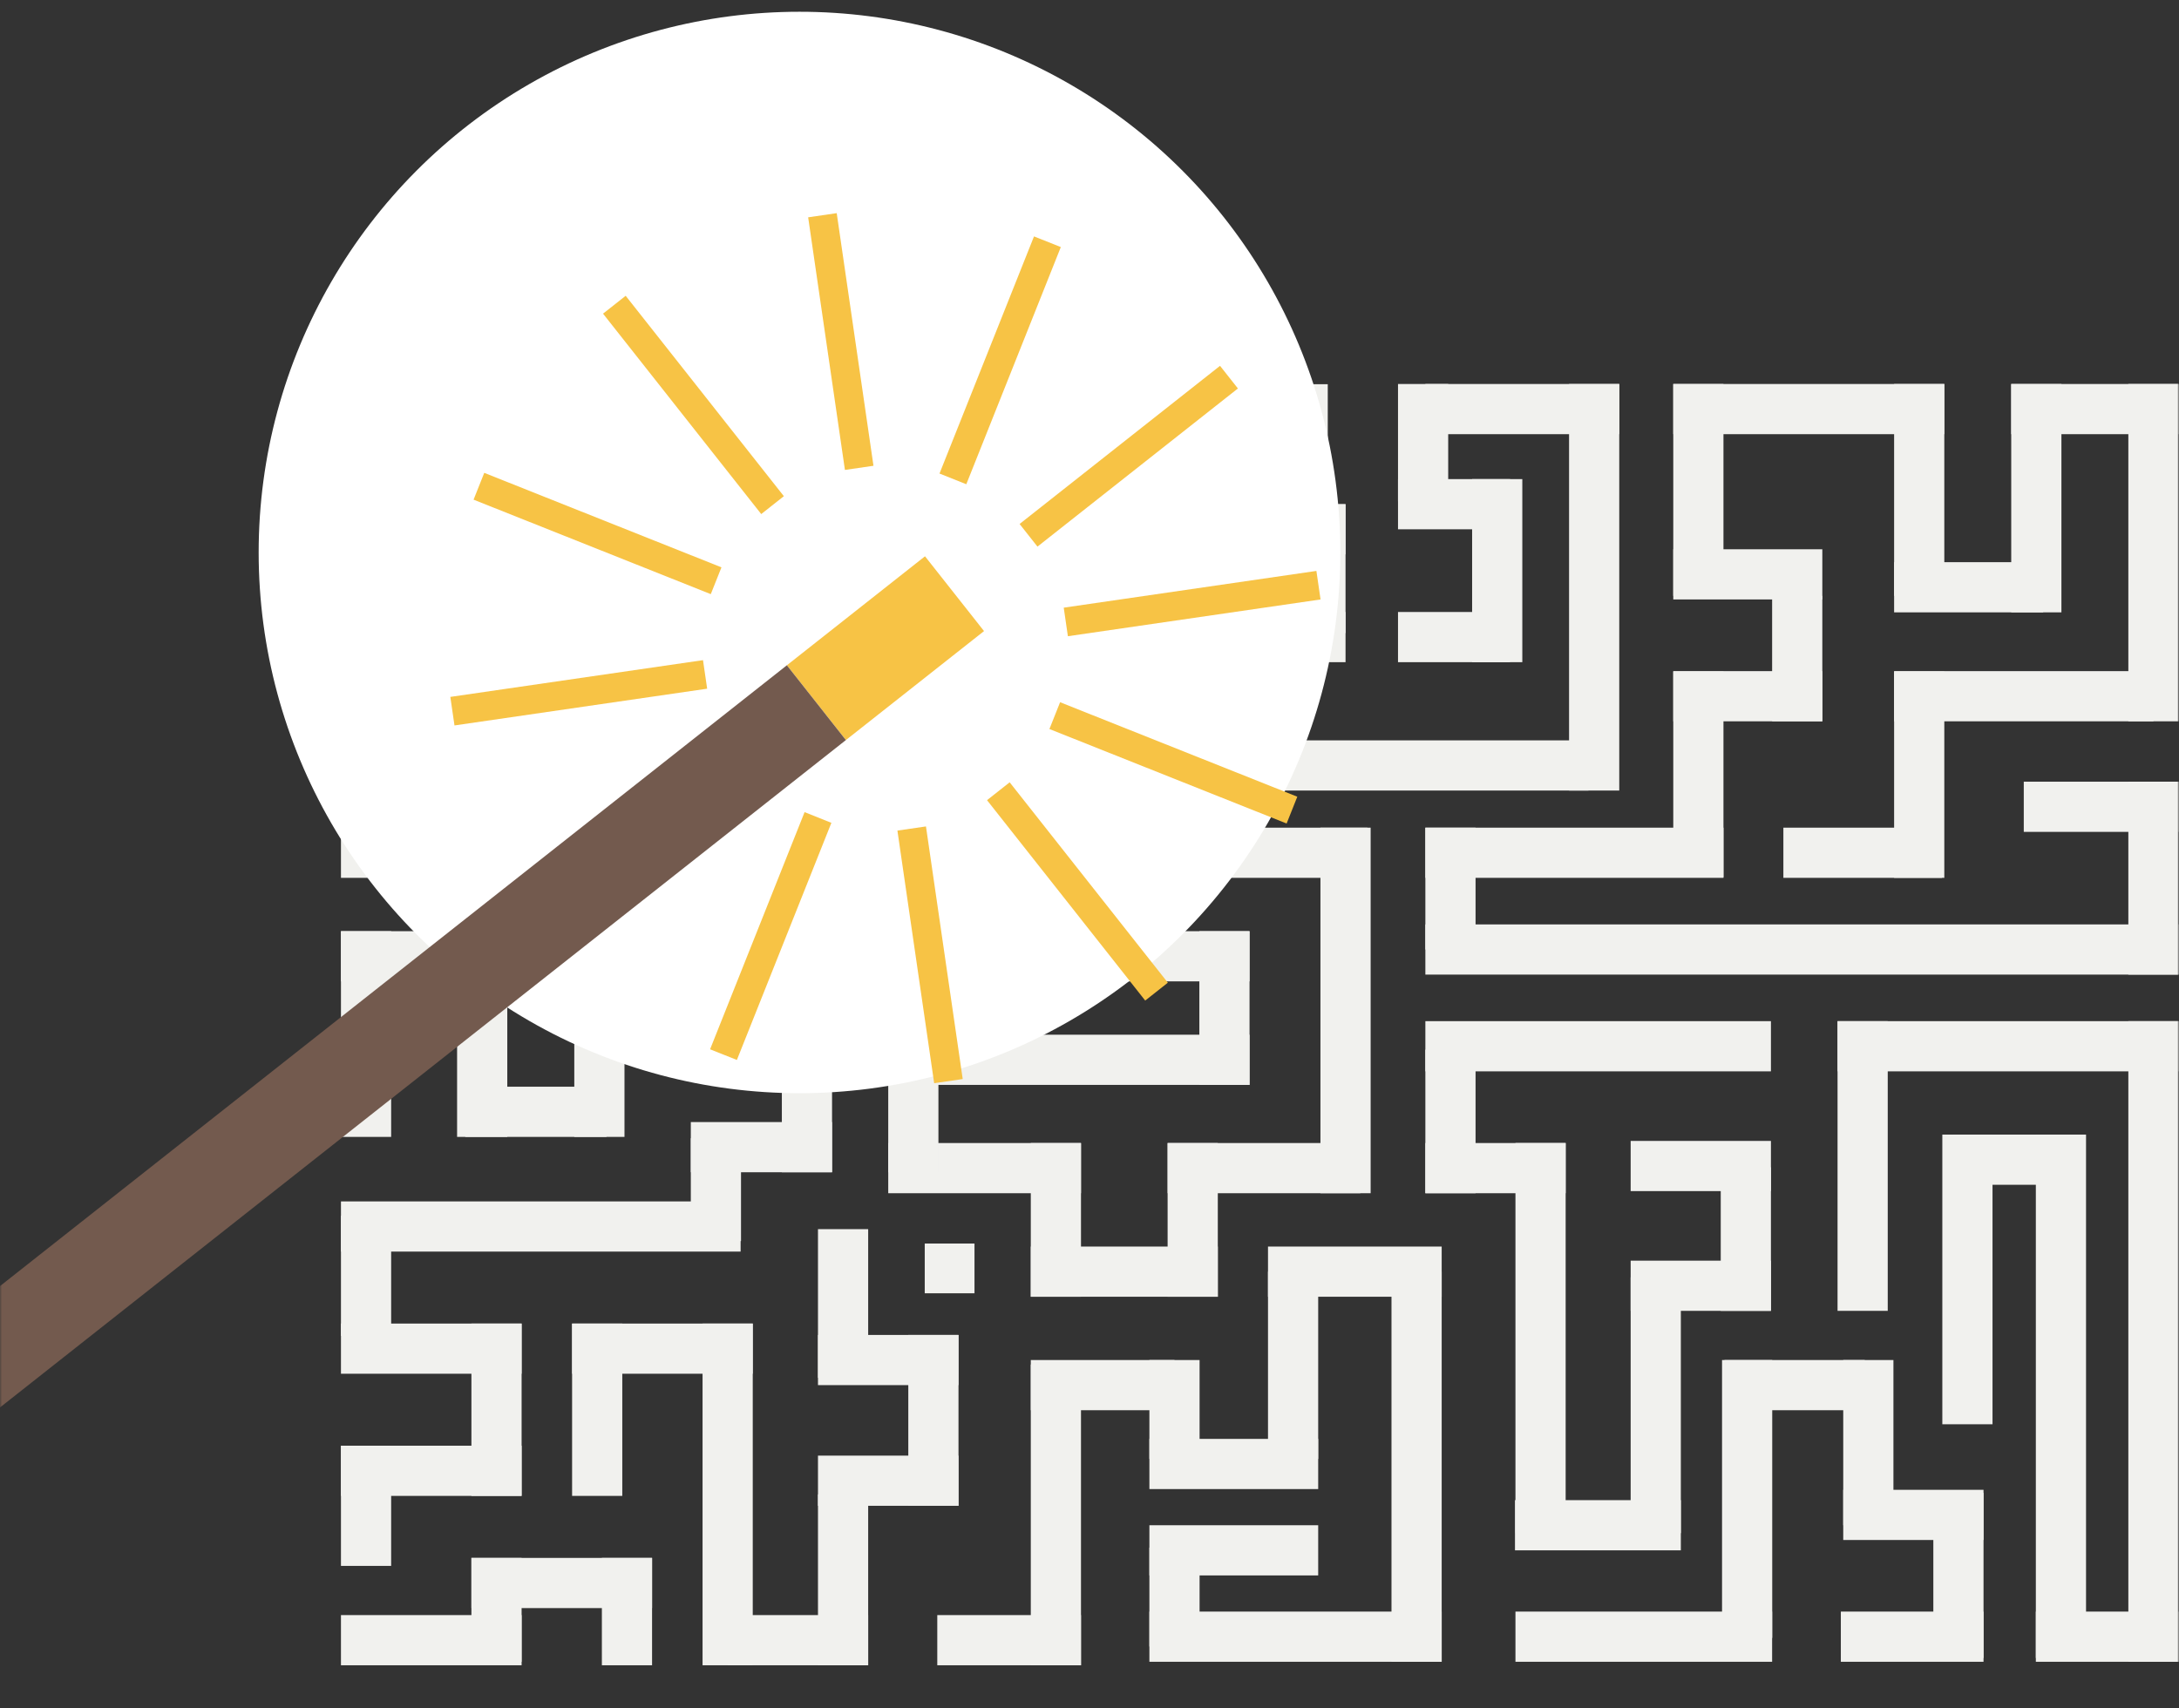 <?xml version="1.0" encoding="UTF-8"?> <svg xmlns="http://www.w3.org/2000/svg" width="556" height="436" viewBox="0 0 556 436" fill="none"><rect x="0" y="0" width="556" height="436" fill="#333333" stroke="none"/> <mask id="mask0" maskUnits="userSpaceOnUse" x="0" y="0" width="556" height="436"> <rect width="556" height="436" fill="#C4C4C4"></rect> </mask> <g mask="url(#mask0)"> <path fill-rule="evenodd" clip-rule="evenodd" d="M326.101 119.372H338.795V98.056H326.101V119.372Z" fill="#F1F1EE"></path> <path fill-rule="evenodd" clip-rule="evenodd" d="M235.959 330.063H248.654V317.368H235.959V330.063Z" fill="#F1F1EE"></path> <path fill-rule="evenodd" clip-rule="evenodd" d="M126.691 174.059H179.191V161.252H126.691V174.059Z" fill="#F1F1EE"></path> <path fill-rule="evenodd" clip-rule="evenodd" d="M87 134.367H139.499V121.56H87V134.367Z" fill="#F1F1EE"></path> <path fill-rule="evenodd" clip-rule="evenodd" d="M166.383 174.059H179.19V122.273H166.383V174.059Z" fill="#F1F1EE"></path> <path fill-rule="evenodd" clip-rule="evenodd" d="M126.691 174.059H139.498V121.56H126.691V174.059Z" fill="#F1F1EE"></path> <path fill-rule="evenodd" clip-rule="evenodd" d="M87 174.059H99.807V121.56H87V174.059Z" fill="#F1F1EE"></path> <path fill-rule="evenodd" clip-rule="evenodd" d="M87 174.059H99.807V121.56H87V174.059Z" fill="#F1F1EE"></path> <path fill-rule="evenodd" clip-rule="evenodd" d="M513.191 110.807H555.881V98H513.191V110.807Z" fill="#F1F1EE"></path> <path fill-rule="evenodd" clip-rule="evenodd" d="M426.957 110.807H496.115V98H426.957V110.807Z" fill="#F1F1EE"></path> <path fill-rule="evenodd" clip-rule="evenodd" d="M516.392 212.305H555.881V199.498H516.392V212.305Z" fill="#F1F1EE"></path> <path fill-rule="evenodd" clip-rule="evenodd" d="M483.308 184.09H549.477V171.283H483.308V184.09Z" fill="#F1F1EE"></path> <path fill-rule="evenodd" clip-rule="evenodd" d="M483.308 156.282H521.339V143.475H483.308V156.282Z" fill="#F1F1EE"></path> <path fill-rule="evenodd" clip-rule="evenodd" d="M426.957 152.987H464.989V140.18H426.957V152.987Z" fill="#F1F1EE"></path> <path fill-rule="evenodd" clip-rule="evenodd" d="M455.051 224.038H495.505V211.231H455.051V224.038Z" fill="#F1F1EE"></path> <path fill-rule="evenodd" clip-rule="evenodd" d="M426.957 184.09H464.989V171.283H426.957V184.09Z" fill="#F1F1EE"></path> <path fill-rule="evenodd" clip-rule="evenodd" d="M363.701 248.73H555.882V235.923H363.701V248.73Z" fill="#F1F1EE"></path> <path fill-rule="evenodd" clip-rule="evenodd" d="M519.472 424.106H555.881V411.299H519.472V424.106Z" fill="#F1F1EE"></path> <path fill-rule="evenodd" clip-rule="evenodd" d="M469.713 424.106H506.122V411.299H469.713V424.106Z" fill="#F1F1EE"></path> <path fill-rule="evenodd" clip-rule="evenodd" d="M470.326 393.026H506.121V380.219H470.326V393.026Z" fill="#F1F1EE"></path> <path fill-rule="evenodd" clip-rule="evenodd" d="M440.019 359.906H475.814V347.099H440.019V359.906Z" fill="#F1F1EE"></path> <path fill-rule="evenodd" clip-rule="evenodd" d="M416.082 303.984H451.878V291.177H416.082V303.984Z" fill="#F1F1EE"></path> <path fill-rule="evenodd" clip-rule="evenodd" d="M416.082 334.544H451.878V321.737H416.082V334.544Z" fill="#F1F1EE"></path> <path fill-rule="evenodd" clip-rule="evenodd" d="M363.701 304.524H399.497V291.717H363.701V304.524Z" fill="#F1F1EE"></path> <path fill-rule="evenodd" clip-rule="evenodd" d="M386.566 395.666H428.888V382.859H386.566V395.666Z" fill="#F1F1EE"></path> <path fill-rule="evenodd" clip-rule="evenodd" d="M386.688 424.106H452.181V411.299H386.688V424.106Z" fill="#F1F1EE"></path> <path fill-rule="evenodd" clip-rule="evenodd" d="M498.38 302.37H530.707V289.563H498.38V302.37Z" fill="#F1F1EE"></path> <path fill-rule="evenodd" clip-rule="evenodd" d="M468.875 273.422H555.881V260.615H468.875V273.422Z" fill="#F1F1EE"></path> <path fill-rule="evenodd" clip-rule="evenodd" d="M363.701 273.422H451.878V260.615H363.701V273.422Z" fill="#F1F1EE"></path> <path fill-rule="evenodd" clip-rule="evenodd" d="M363.701 224.038H439.765V211.231H363.701V224.038Z" fill="#F1F1EE"></path> <path fill-rule="evenodd" clip-rule="evenodd" d="M452.182 184.09H464.989V152.075H452.182V184.09Z" fill="#F1F1EE"></path> <path fill-rule="evenodd" clip-rule="evenodd" d="M543.074 184.09H555.881V98H543.074V184.09Z" fill="#F1F1EE"></path> <path fill-rule="evenodd" clip-rule="evenodd" d="M513.191 156.282H525.998V98H513.191V156.282Z" fill="#F1F1EE"></path> <path fill-rule="evenodd" clip-rule="evenodd" d="M483.308 224.038H496.115V171.369H483.308V224.038Z" fill="#F1F1EE"></path> <path fill-rule="evenodd" clip-rule="evenodd" d="M483.308 152.075H496.115V98H483.308V152.075Z" fill="#F1F1EE"></path> <path fill-rule="evenodd" clip-rule="evenodd" d="M426.957 152.075H439.764V98H426.957V152.075Z" fill="#F1F1EE"></path> <path fill-rule="evenodd" clip-rule="evenodd" d="M519.472 423.151H532.279V289.563H519.472V423.151Z" fill="#F1F1EE"></path> <path fill-rule="evenodd" clip-rule="evenodd" d="M493.315 423.151H506.123V380.988H493.315V423.151Z" fill="#F1F1EE"></path> <path fill-rule="evenodd" clip-rule="evenodd" d="M470.326 389.262H483.133V347.099H470.326V389.262Z" fill="#F1F1EE"></path> <path fill-rule="evenodd" clip-rule="evenodd" d="M439.401 418.033H452.208V347.099H439.401V418.033Z" fill="#F1F1EE"></path> <path fill-rule="evenodd" clip-rule="evenodd" d="M439.07 334.544H451.877V297.905H439.07V334.544Z" fill="#F1F1EE"></path> <path fill-rule="evenodd" clip-rule="evenodd" d="M543.074 424.107H555.881V260.615H543.074V424.107Z" fill="#F1F1EE"></path> <path fill-rule="evenodd" clip-rule="evenodd" d="M495.61 363.491H508.417V289.563H495.61V363.491Z" fill="#F1F1EE"></path> <path fill-rule="evenodd" clip-rule="evenodd" d="M468.875 334.544H481.682V260.615H468.875V334.544Z" fill="#F1F1EE"></path> <path fill-rule="evenodd" clip-rule="evenodd" d="M363.701 304.524H376.508V267.886H363.701V304.524Z" fill="#F1F1EE"></path> <path fill-rule="evenodd" clip-rule="evenodd" d="M363.701 242.327H376.508V211.231H363.701V242.327Z" fill="#F1F1EE"></path> <path fill-rule="evenodd" clip-rule="evenodd" d="M543.074 248.73H555.881V199.498H543.074V248.73Z" fill="#F1F1EE"></path> <path fill-rule="evenodd" clip-rule="evenodd" d="M426.957 223.867H439.764V171.369H426.957V223.867Z" fill="#F1F1EE"></path> <path fill-rule="evenodd" clip-rule="evenodd" d="M293.283 402.069H336.354V389.262H293.283V402.069Z" fill="#F1F1EE"></path> <path fill-rule="evenodd" clip-rule="evenodd" d="M293.283 380.031H336.354V367.224H293.283V380.031Z" fill="#F1F1EE"></path> <path fill-rule="evenodd" clip-rule="evenodd" d="M293.283 424.106H367.864V411.299H293.283V424.106Z" fill="#F1F1EE"></path> <path fill-rule="evenodd" clip-rule="evenodd" d="M323.547 330.945H367.864V318.138H323.547V330.945Z" fill="#F1F1EE"></path> <path fill-rule="evenodd" clip-rule="evenodd" d="M263.021 359.906H299.687V347.099H263.021V359.906Z" fill="#F1F1EE"></path> <path fill-rule="evenodd" clip-rule="evenodd" d="M239.16 425H275.827V412.193H239.16V425Z" fill="#F1F1EE"></path> <path fill-rule="evenodd" clip-rule="evenodd" d="M263.021 330.945H310.74V318.138H263.021V330.945Z" fill="#F1F1EE"></path> <path fill-rule="evenodd" clip-rule="evenodd" d="M297.933 304.524H347.115V291.717H297.933V304.524Z" fill="#F1F1EE"></path> <path fill-rule="evenodd" clip-rule="evenodd" d="M226.646 304.524H275.828V291.717H226.646V304.524Z" fill="#F1F1EE"></path> <path fill-rule="evenodd" clip-rule="evenodd" d="M226.646 276.878H318.836V264.071H226.646V276.878Z" fill="#F1F1EE"></path> <path fill-rule="evenodd" clip-rule="evenodd" d="M296.068 168.996H343.333V156.189H296.068V168.996Z" fill="#F1F1EE"></path> <path fill-rule="evenodd" clip-rule="evenodd" d="M295.369 201.757H405.307V188.95H295.369V201.757Z" fill="#F1F1EE"></path> <path fill-rule="evenodd" clip-rule="evenodd" d="M296.068 141.484H343.333V128.677H296.068V141.484Z" fill="#F1F1EE"></path> <path fill-rule="evenodd" clip-rule="evenodd" d="M356.72 168.996H385.317V156.189H356.72V168.996Z" fill="#F1F1EE"></path> <path fill-rule="evenodd" clip-rule="evenodd" d="M356.72 135.08H385.317V122.273H356.72V135.08Z" fill="#F1F1EE"></path> <path fill-rule="evenodd" clip-rule="evenodd" d="M363.701 110.807H413.174V98H363.701V110.807Z" fill="#F1F1EE"></path> <path fill-rule="evenodd" clip-rule="evenodd" d="M260.913 110.807H308.177V98H260.913V110.807Z" fill="#F1F1EE"></path> <path fill-rule="evenodd" clip-rule="evenodd" d="M260.913 224.038H348.923V211.231H260.913V224.038Z" fill="#F1F1EE"></path> <path fill-rule="evenodd" clip-rule="evenodd" d="M226.646 250.458H318.836V237.651H226.646V250.458Z" fill="#F1F1EE"></path> <path fill-rule="evenodd" clip-rule="evenodd" d="M416.082 391.277H428.889V325.986H416.082V391.277Z" fill="#F1F1EE"></path> <path fill-rule="evenodd" clip-rule="evenodd" d="M386.688 391.277H399.496V291.711H386.688V391.277Z" fill="#F1F1EE"></path> <path fill-rule="evenodd" clip-rule="evenodd" d="M355.057 424.106H367.864V324.541H355.057V424.106Z" fill="#F1F1EE"></path> <path fill-rule="evenodd" clip-rule="evenodd" d="M323.547 372.336H336.354V324.541H323.547V372.336Z" fill="#F1F1EE"></path> <path fill-rule="evenodd" clip-rule="evenodd" d="M293.283 420.21H306.09V394.973H293.283V420.21Z" fill="#F1F1EE"></path> <path fill-rule="evenodd" clip-rule="evenodd" d="M293.283 372.336H306.09V347.099H293.283V372.336Z" fill="#F1F1EE"></path> <path fill-rule="evenodd" clip-rule="evenodd" d="M263.021 425H275.828V348.246H263.021V425Z" fill="#F1F1EE"></path> <path fill-rule="evenodd" clip-rule="evenodd" d="M297.933 330.945H310.74V291.718H297.933V330.945Z" fill="#F1F1EE"></path> <path fill-rule="evenodd" clip-rule="evenodd" d="M263.021 330.945H275.828V291.718H263.021V330.945Z" fill="#F1F1EE"></path> <path fill-rule="evenodd" clip-rule="evenodd" d="M226.646 299.173H239.453V264.132H226.646V299.173Z" fill="#F1F1EE"></path> <path fill-rule="evenodd" clip-rule="evenodd" d="M375.63 168.996H388.437V122.273H375.63V168.996Z" fill="#F1F1EE"></path> <path fill-rule="evenodd" clip-rule="evenodd" d="M356.72 127.964H369.527V98.001H356.72V127.964Z" fill="#F1F1EE"></path> <path fill-rule="evenodd" clip-rule="evenodd" d="M400.367 201.757H413.174V98H400.367V201.757Z" fill="#F1F1EE"></path> <path fill-rule="evenodd" clip-rule="evenodd" d="M330.525 161.569H343.332V128.677H330.525V161.569Z" fill="#F1F1EE"></path> <path fill-rule="evenodd" clip-rule="evenodd" d="M295.369 193.362H308.176V156.189H295.369V193.362Z" fill="#F1F1EE"></path> <path fill-rule="evenodd" clip-rule="evenodd" d="M295.369 141.484H308.176V98.001H295.369V141.484Z" fill="#F1F1EE"></path> <path fill-rule="evenodd" clip-rule="evenodd" d="M260.913 201.757H273.72V98H260.913V201.757Z" fill="#F1F1EE"></path> <path fill-rule="evenodd" clip-rule="evenodd" d="M336.929 304.524H349.736V211.23H336.929V304.524Z" fill="#F1F1EE"></path> <path fill-rule="evenodd" clip-rule="evenodd" d="M306.029 276.878H318.836V237.651H306.029V276.878Z" fill="#F1F1EE"></path> <path fill-rule="evenodd" clip-rule="evenodd" d="M87 197.618H205.592V184.811H87V197.618Z" fill="#F1F1EE"></path> <path fill-rule="evenodd" clip-rule="evenodd" d="M87 224.038H246.826V211.231H87V224.038Z" fill="#F1F1EE"></path> <path fill-rule="evenodd" clip-rule="evenodd" d="M215.457 181.359H246.826V168.552H215.457V181.359Z" fill="#F1F1EE"></path> <path fill-rule="evenodd" clip-rule="evenodd" d="M215.457 159.582H246.826V146.775H215.457V159.582Z" fill="#F1F1EE"></path> <path fill-rule="evenodd" clip-rule="evenodd" d="M215.457 134.367H246.826V121.56H215.457V134.367Z" fill="#F1F1EE"></path> <path fill-rule="evenodd" clip-rule="evenodd" d="M192.785 110.807H228.264V98H192.785V110.807Z" fill="#F1F1EE"></path> <path fill-rule="evenodd" clip-rule="evenodd" d="M234.019 224.038H246.826V168.553H234.019V224.038Z" fill="#F1F1EE"></path> <path fill-rule="evenodd" clip-rule="evenodd" d="M234.019 155.11H246.826V121.56H234.019V155.11Z" fill="#F1F1EE"></path> <path fill-rule="evenodd" clip-rule="evenodd" d="M215.457 181.359H228.264V147.809H215.457V181.359Z" fill="#F1F1EE"></path> <path fill-rule="evenodd" clip-rule="evenodd" d="M215.457 131.55H228.264V98H215.457V131.55Z" fill="#F1F1EE"></path> <path fill-rule="evenodd" clip-rule="evenodd" d="M192.785 197.618H205.592V98H192.785V197.618Z" fill="#F1F1EE"></path> <path fill-rule="evenodd" clip-rule="evenodd" d="M208.718 353.502H244.573V340.695H208.718V353.502Z" fill="#F1F1EE"></path> <path fill-rule="evenodd" clip-rule="evenodd" d="M208.718 384.3H244.573V371.493H208.718V384.3Z" fill="#F1F1EE"></path> <path fill-rule="evenodd" clip-rule="evenodd" d="M185.67 425H221.525V412.193H185.67V425Z" fill="#F1F1EE"></path> <path fill-rule="evenodd" clip-rule="evenodd" d="M145.978 350.597H192.074V337.79H145.978V350.597Z" fill="#F1F1EE"></path> <path fill-rule="evenodd" clip-rule="evenodd" d="M145.978 381.771H158.785V337.79H145.978V381.771Z" fill="#F1F1EE"></path> <path fill-rule="evenodd" clip-rule="evenodd" d="M231.766 384.3H244.573V340.695H231.766V384.3Z" fill="#F1F1EE"></path> <path fill-rule="evenodd" clip-rule="evenodd" d="M208.718 351.636H221.525V313.696H208.718V351.636Z" fill="#F1F1EE"></path> <path fill-rule="evenodd" clip-rule="evenodd" d="M208.718 425H221.525V381.395H208.718V425Z" fill="#F1F1EE"></path> <path fill-rule="evenodd" clip-rule="evenodd" d="M179.267 425H192.074V337.79H179.267V425Z" fill="#F1F1EE"></path> <path fill-rule="evenodd" clip-rule="evenodd" d="M120.288 410.406H166.384V397.599H120.288V410.406Z" fill="#F1F1EE"></path> <path fill-rule="evenodd" clip-rule="evenodd" d="M87 425H133.095V412.193H87V425Z" fill="#F1F1EE"></path> <path fill-rule="evenodd" clip-rule="evenodd" d="M153.577 425H166.384V397.599H153.577V425Z" fill="#F1F1EE"></path> <path fill-rule="evenodd" clip-rule="evenodd" d="M120.288 424.106H133.095V397.599H120.288V424.106Z" fill="#F1F1EE"></path> <path fill-rule="evenodd" clip-rule="evenodd" d="M176.271 299.173H212.308V286.366H176.271V299.173Z" fill="#F1F1EE"></path> <path fill-rule="evenodd" clip-rule="evenodd" d="M176.271 270.304H212.308V257.497H176.271V270.304Z" fill="#F1F1EE"></path> <path fill-rule="evenodd" clip-rule="evenodd" d="M151.007 250.458H187.045V237.651H151.007V250.458Z" fill="#F1F1EE"></path> <path fill-rule="evenodd" clip-rule="evenodd" d="M87 381.771H133.095V368.964H87V381.771Z" fill="#F1F1EE"></path> <path fill-rule="evenodd" clip-rule="evenodd" d="M87 350.597H133.095V337.79H87V350.597Z" fill="#F1F1EE"></path> <path fill-rule="evenodd" clip-rule="evenodd" d="M87 319.423H188.978V306.616H87V319.423Z" fill="#F1F1EE"></path> <path fill-rule="evenodd" clip-rule="evenodd" d="M118.713 290.15H154.75V277.343H118.713V290.15Z" fill="#F1F1EE"></path> <path fill-rule="evenodd" clip-rule="evenodd" d="M87 250.458H123.037V237.651H87V250.458Z" fill="#F1F1EE"></path> <path fill-rule="evenodd" clip-rule="evenodd" d="M199.501 299.173H212.309V257.496H199.501V299.173Z" fill="#F1F1EE"></path> <path fill-rule="evenodd" clip-rule="evenodd" d="M176.271 316.74H189.078V290.49H176.271V316.74Z" fill="#F1F1EE"></path> <path fill-rule="evenodd" clip-rule="evenodd" d="M176.271 263.9H189.078V237.651H176.271V263.9Z" fill="#F1F1EE"></path> <path fill-rule="evenodd" clip-rule="evenodd" d="M146.537 290.15H159.344V237.651H146.537V290.15Z" fill="#F1F1EE"></path> <path fill-rule="evenodd" clip-rule="evenodd" d="M120.288 381.771H133.095V337.79H120.288V381.771Z" fill="#F1F1EE"></path> <path fill-rule="evenodd" clip-rule="evenodd" d="M116.634 290.15H129.441V237.651H116.634V290.15Z" fill="#F1F1EE"></path> <path fill-rule="evenodd" clip-rule="evenodd" d="M87 399.636H99.807V368.964H87V399.636Z" fill="#F1F1EE"></path> <path fill-rule="evenodd" clip-rule="evenodd" d="M87 340.941H99.807V310.268H87V340.941Z" fill="#F1F1EE"></path> <path fill-rule="evenodd" clip-rule="evenodd" d="M87 290.15H99.807V237.651H87V290.15Z" fill="#F1F1EE"></path> <circle cx="204" cy="141" r="138" fill="white"></circle> <path fill-rule="evenodd" clip-rule="evenodd" d="M246.566 123.582L270.68 63.057L263.84 60.334L239.725 120.856L246.566 123.582Z" fill="#F7C345"></path> <path fill-rule="evenodd" clip-rule="evenodd" d="M222.878 118.872L213.499 54.399L206.212 55.46L215.594 119.931L222.878 118.872Z" fill="#F7C345"></path> <path fill-rule="evenodd" clip-rule="evenodd" d="M200.012 126.634L159.65 75.49L153.873 80.05L194.236 131.197L200.012 126.634Z" fill="#F7C345"></path> <path fill-rule="evenodd" clip-rule="evenodd" d="M184.089 144.792L123.564 120.678L120.838 127.519L181.366 151.631L184.089 144.792Z" fill="#F7C345"></path> <path fill-rule="evenodd" clip-rule="evenodd" d="M179.38 168.479L114.908 177.858L115.968 185.142L180.44 175.763L179.38 168.479Z" fill="#F7C345"></path> <path fill-rule="evenodd" clip-rule="evenodd" d="M205.3 207.266L181.187 267.791L188.025 270.518L212.139 209.993L205.3 207.266Z" fill="#F7C345"></path> <path fill-rule="evenodd" clip-rule="evenodd" d="M228.986 211.977L238.365 276.449L245.651 275.388L236.272 210.916L228.986 211.977Z" fill="#F7C345"></path> <path fill-rule="evenodd" clip-rule="evenodd" d="M251.852 204.214L292.214 255.358L297.991 250.798L257.63 199.654L251.852 204.214Z" fill="#F7C345"></path> <path fill-rule="evenodd" clip-rule="evenodd" d="M267.774 186.057L328.299 210.171L331.022 203.331L270.497 179.217L267.774 186.057Z" fill="#F7C345"></path> <path fill-rule="evenodd" clip-rule="evenodd" d="M272.486 162.371L336.956 152.99L335.897 145.706L271.425 155.085L272.486 162.371Z" fill="#F7C345"></path> <path fill-rule="evenodd" clip-rule="evenodd" d="M264.722 139.503L315.868 99.144L311.307 93.364L260.163 133.726L264.722 139.503Z" fill="#F7C345"></path> <path fill-rule="evenodd" clip-rule="evenodd" d="M215.84 188.874L251.088 161.061L236.024 141.974L200.781 169.788L215.84 188.874Z" fill="#F7C345"></path> <path fill-rule="evenodd" clip-rule="evenodd" d="M-69.776 414.264L215.839 188.874L200.78 169.788L-84.84 395.177L-69.776 414.264Z" fill="#735A4E"></path> </g> </svg> 